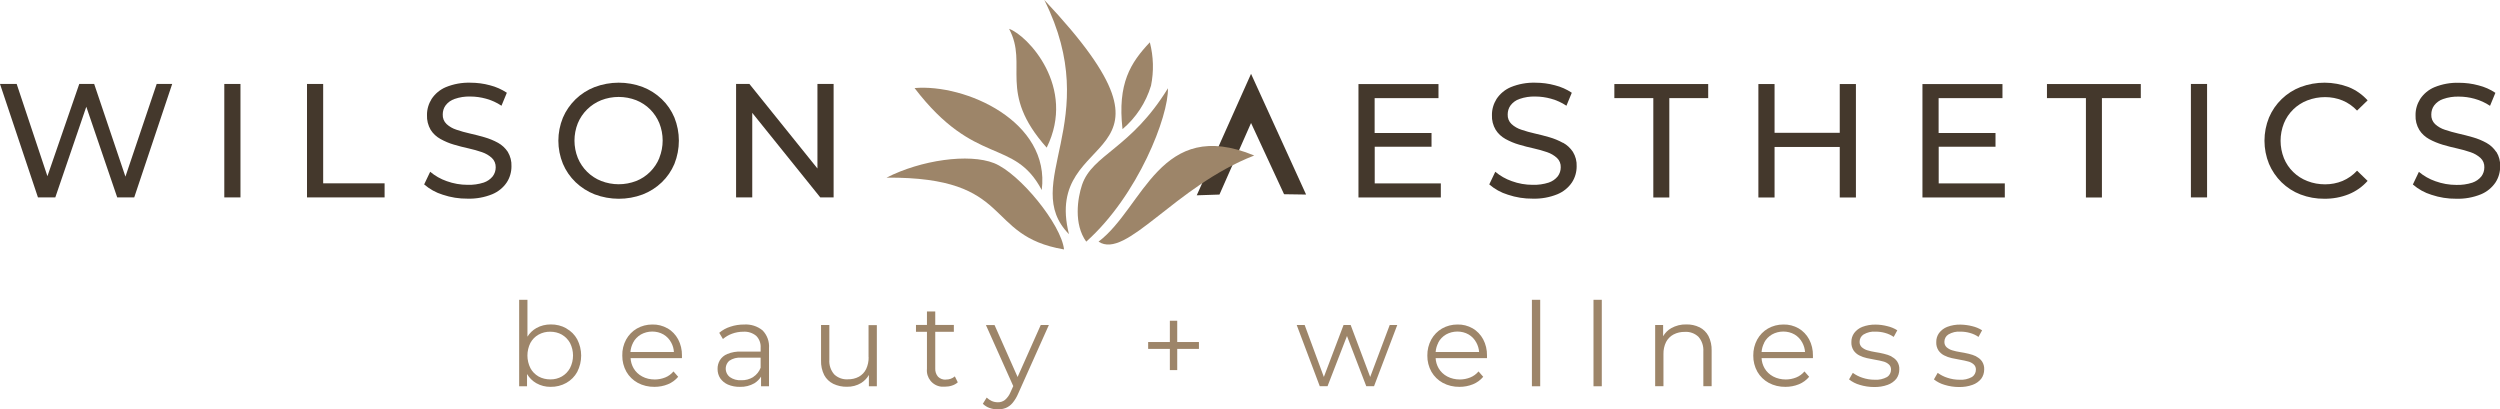 <svg xmlns="http://www.w3.org/2000/svg" id="Layer_2" viewBox="0 0 298.37 48.86"><defs><style> .cls-1 { fill: #44382c; } .cls-2 { fill: #9d8569; } </style></defs><g id="Layer_1-2" data-name="Layer_1"><g><path id="Path_1" class="cls-1" d="M18.7,10.02l-3.73,11.06-3.73-11.06h-1.78l-3.8,11.01L1.99,10.02H0l4.53,13.54h2.07l3.7-10.82,3.69,10.82h2.03l4.53-13.54h-1.84Z"></path><rect id="Rectangle_1" class="cls-1" x="26.77" y="10.02" width="1.93" height="13.54"></rect><path id="Path_2" class="cls-1" d="M38.57,10.02h-1.93v13.54h9.26v-1.68h-7.33v-11.86Z"></path><path id="Path_3" class="cls-1" d="M59.43,17.04c-.51-.28-1.05-.5-1.61-.66-.59-.17-1.17-.32-1.75-.45-.54-.12-1.08-.27-1.6-.45-.44-.14-.84-.37-1.18-.68-.31-.3-.47-.71-.45-1.14,0-.39.11-.77.34-1.08.27-.36.65-.63,1.07-.77.6-.21,1.24-.31,1.88-.29.63,0,1.26.09,1.88.26.65.18,1.28.46,1.84.84l.64-1.55c-.62-.41-1.3-.71-2.01-.89-.76-.21-1.55-.31-2.34-.31-1-.03-2,.15-2.93.53-.69.29-1.28.78-1.7,1.41-.36.58-.56,1.24-.55,1.92-.03.62.13,1.24.44,1.77.29.46.7.83,1.17,1.09.51.28,1.04.51,1.6.67.59.17,1.17.33,1.75.45.54.12,1.08.27,1.6.45.44.15.84.38,1.18.69.31.29.47.7.46,1.12,0,.39-.12.76-.35,1.07-.28.35-.66.61-1.08.75-.62.2-1.27.29-1.92.27-.85,0-1.7-.15-2.5-.44-.72-.25-1.39-.63-1.97-1.12l-.72,1.51c.65.56,1.4.98,2.22,1.23.95.32,1.95.48,2.96.47,1.01.03,2.02-.15,2.95-.53.7-.29,1.31-.78,1.73-1.41.37-.57.56-1.23.56-1.91.03-.61-.13-1.22-.44-1.74-.3-.45-.7-.82-1.17-1.08"></path><path id="Path_4" class="cls-1" d="M78.98,11.83c-.66-.63-1.43-1.12-2.28-1.45-1.85-.69-3.89-.68-5.73.01-.85.33-1.63.83-2.28,1.46-.64.63-1.16,1.37-1.51,2.2-.72,1.76-.72,3.73,0,5.49.35.83.86,1.57,1.51,2.2.66.63,1.44,1.13,2.29,1.46,1.84.69,3.88.7,5.72.01.85-.33,1.63-.82,2.28-1.45.65-.62,1.16-1.37,1.51-2.2.71-1.78.71-3.76,0-5.53-.35-.83-.86-1.58-1.51-2.2M78.69,18.86c-.25.62-.63,1.18-1.1,1.65-.47.47-1.04.85-1.66,1.09-1.34.52-2.83.52-4.18,0-1.26-.5-2.27-1.49-2.79-2.75-.53-1.33-.53-2.81,0-4.14.52-1.25,1.52-2.24,2.79-2.75,1.34-.52,2.83-.52,4.18,0,.62.25,1.19.62,1.66,1.09.47.47.85,1.04,1.1,1.65.53,1.33.53,2.81,0,4.14"></path><path id="Path_5" class="cls-1" d="M97.56,20.11l-8.12-10.09h-1.59v13.54h1.93v-10.09l8.12,10.09h1.59v-13.54h-1.93v10.09Z"></path><path id="Path_6" class="cls-1" d="M142.83,23.31l2.71-.09,3.77-8.54,3.94,8.5,2.63.04-6.57-14.41-6.48,14.5Z"></path><path id="Path_7" class="cls-1" d="M164.06,17.51h6.79v-1.64h-6.79v-4.16h7.62v-1.68h-9.55v13.54h9.83v-1.68h-7.89v-4.37Z"></path><path id="Path_8" class="cls-1" d="M186.52,17.04c-.51-.28-1.04-.5-1.6-.66-.59-.17-1.17-.32-1.75-.45-.54-.12-1.07-.27-1.6-.45-.44-.14-.84-.37-1.18-.68-.31-.3-.47-.71-.45-1.14,0-.39.11-.77.34-1.08.27-.36.65-.63,1.07-.77.6-.21,1.24-.31,1.88-.29.63,0,1.26.09,1.88.26.65.18,1.28.46,1.84.84l.64-1.55c-.61-.41-1.29-.71-2.01-.89-.76-.21-1.55-.31-2.34-.31-1-.03-2,.15-2.93.53-.69.29-1.28.78-1.7,1.41-.36.58-.56,1.24-.55,1.92-.03.62.13,1.24.45,1.77.29.46.7.83,1.17,1.09.51.28,1.05.51,1.61.67.59.17,1.17.33,1.75.45.54.12,1.08.27,1.6.45.44.15.84.38,1.18.69.31.29.47.7.45,1.12,0,.39-.12.76-.35,1.07-.28.35-.66.61-1.08.75-.62.2-1.27.29-1.92.27-.85,0-1.7-.15-2.49-.44-.72-.25-1.39-.63-1.97-1.12l-.72,1.51c.65.56,1.4.98,2.23,1.23.95.32,1.95.48,2.96.47,1.01.03,2.02-.15,2.95-.53.7-.29,1.31-.78,1.73-1.41.37-.57.56-1.23.56-1.91.03-.61-.13-1.22-.45-1.74-.3-.45-.7-.82-1.17-1.08"></path><path id="Path_9" class="cls-1" d="M192.68,11.71h4.64v11.86h1.91v-11.86h4.64v-1.68h-11.2v1.68Z"></path><path id="Path_10" class="cls-1" d="M219.57,15.85h-7.78v-5.82h-1.93v13.54h1.93v-6.03h7.78v6.03h1.93v-13.54h-1.93v5.82Z"></path><path id="Path_11" class="cls-1" d="M231.37,17.51h6.79v-1.64h-6.79v-4.16h7.62v-1.68h-9.55v13.54h9.83v-1.68h-7.89v-4.37Z"></path><path id="Path_12" class="cls-1" d="M244.31,11.71h4.64v11.86h1.91v-11.86h4.64v-1.68h-11.2v1.68Z"></path><rect id="Rectangle_2" class="cls-1" x="261.48" y="10.02" width="1.93" height="13.54"></rect><path id="Path_13" class="cls-1" d="M273.69,13.06c.49-.47,1.06-.84,1.69-1.08.68-.26,1.39-.39,2.12-.39.71,0,1.41.13,2.07.4.66.27,1.25.69,1.74,1.21l1.26-1.22c-.62-.69-1.39-1.23-2.25-1.58-1.85-.7-3.89-.71-5.74-.02-1.7.65-3.07,1.97-3.78,3.65-.72,1.77-.72,3.76,0,5.53.35.82.86,1.57,1.5,2.2.65.63,1.42,1.13,2.26,1.45.91.35,1.88.52,2.85.51,1,.01,1.99-.17,2.91-.54.86-.35,1.63-.89,2.25-1.59l-1.26-1.22c-.48.53-1.08.95-1.74,1.23-.66.27-1.36.4-2.07.4-.72,0-1.44-.12-2.12-.39-.63-.24-1.21-.61-1.69-1.08-.48-.47-.86-1.03-1.11-1.65-.53-1.34-.53-2.82,0-4.16.25-.62.63-1.19,1.11-1.65"></path><path id="Path_14" class="cls-1" d="M297.92,18.13c-.3-.45-.7-.82-1.17-1.08-.51-.28-1.04-.5-1.6-.66-.59-.17-1.17-.32-1.75-.45-.54-.12-1.08-.28-1.6-.45-.44-.14-.84-.37-1.18-.68-.31-.3-.47-.71-.45-1.14,0-.39.11-.77.34-1.08.27-.36.65-.63,1.07-.77.6-.21,1.24-.31,1.88-.29.63,0,1.27.09,1.88.26.65.18,1.27.46,1.84.84l.64-1.55c-.61-.41-1.29-.71-2.01-.89-.76-.21-1.55-.31-2.34-.31-1-.03-2,.15-2.93.53-.69.29-1.28.78-1.7,1.41-.36.58-.56,1.24-.55,1.92-.03.62.13,1.24.45,1.77.29.46.7.83,1.17,1.09.51.28,1.05.5,1.61.67.59.17,1.17.33,1.75.45.54.12,1.08.27,1.6.45.44.15.84.38,1.18.69.31.29.47.7.45,1.12,0,.39-.12.76-.35,1.07-.28.35-.66.61-1.08.75-.62.2-1.27.29-1.91.27-.85,0-1.7-.15-2.5-.44-.72-.25-1.39-.63-1.97-1.12l-.72,1.51c.65.56,1.4.98,2.22,1.23.95.32,1.95.48,2.96.47,1.01.03,2.02-.15,2.95-.53.7-.29,1.3-.78,1.73-1.41.37-.57.56-1.23.56-1.91.03-.61-.13-1.22-.45-1.74"></path><g><path id="Path_15" class="cls-2" d="M118.64,19.47c-3.01-1.19-8.75-.36-12.83,1.73,15.38-.1,11.46,6.92,21.18,8.57-.32-2.96-5.27-9.07-8.35-10.3"></path><path id="Path_16" class="cls-2" d="M124.33,22.68c1.05-8.19-9.11-12.69-15.18-12.17,7.24,9.47,11.85,5.89,15.18,12.17"></path><path id="Path_17" class="cls-2" d="M124.92,17.62c3.58-7.24-2.31-13.43-4.49-14.18,2.34,4.36-1.44,7.53,4.49,14.18"></path><path id="Path_18" class="cls-2" d="M124.64,0c7.22,14.45-2.99,21.9,2.94,27.95-3.28-12.97,16.11-7.74-2.94-27.95"></path><path id="Path_19" class="cls-2" d="M137.37,10.23c.35-1.71.3-3.49-.14-5.18-2.29,2.43-3.88,4.89-3.26,10.36,1.61-1.36,2.79-3.16,3.4-5.18"></path><path id="Path_20" class="cls-2" d="M139.4,10.52c-4.42,7.24-9.02,7.89-10.26,11.54-.54,1.61-1.01,4.69.5,6.78,6.2-5.53,9.85-15.02,9.75-18.32"></path><path id="Path_21" class="cls-2" d="M131.11,28.84c3.3,2.19,9.05-6.58,18.58-10.28-11.24-4.66-13.21,6.21-18.58,10.28"></path></g><path id="Path_22" class="cls-2" d="M67.6,39.19c-.57-.32-1.22-.48-1.87-.47-.6,0-1.19.14-1.71.43-.44.25-.8.6-1.07,1.03v-4.4h-.99v10.32h.94v-1.46c.27.45.65.83,1.1,1.09.53.3,1.12.45,1.72.44.65.01,1.3-.15,1.87-.47.55-.31,1-.76,1.3-1.31.63-1.22.63-2.67,0-3.89-.3-.55-.75-1-1.3-1.3M68.03,43.93c-.23.42-.56.76-.97,1-.42.24-.9.36-1.39.35-.49,0-.97-.11-1.4-.35-.41-.24-.75-.58-.97-1-.47-.94-.47-2.06,0-3,.23-.42.56-.76.97-.99.43-.24.91-.36,1.4-.35.49,0,.97.11,1.39.35.41.24.74.58.97.99.48.94.48,2.06,0,3"></path><path id="Path_23" class="cls-2" d="M79.67,39.19c-.56-.32-1.19-.48-1.83-.46-.64,0-1.27.16-1.83.48-.54.31-.98.77-1.28,1.31-.32.59-.48,1.25-.46,1.92-.01.67.16,1.34.49,1.93.32.56.79,1.01,1.35,1.32.61.33,1.3.49,2,.48.55,0,1.1-.1,1.61-.31.47-.19.89-.5,1.22-.89l-.56-.64c-.27.32-.61.57-.99.72-.4.16-.82.24-1.24.24-.53,0-1.05-.11-1.51-.36-.43-.23-.79-.57-1.03-.99-.21-.37-.33-.78-.35-1.2h6.13c0-.06,0-.11,0-.16s0-.1,0-.15c.01-.67-.14-1.34-.46-1.94-.29-.54-.73-1-1.26-1.31M75.56,40.89c.21-.41.54-.74.93-.97.41-.23.88-.35,1.35-.35.47,0,.94.11,1.35.35.39.23.71.57.92.97.19.35.3.73.32,1.12h-5.19c.03-.39.14-.77.32-1.11"></path><path id="Path_24" class="cls-2" d="M88.81,38.73c-.56,0-1.11.08-1.64.26-.49.15-.94.4-1.33.73l.44.74c.32-.27.69-.49,1.08-.63.43-.16.89-.24,1.35-.24.56-.04,1.12.14,1.55.5.37.38.56.9.52,1.43v.44h-2.32c-.57-.02-1.13.07-1.66.29-.37.15-.68.41-.89.75-.18.31-.28.67-.27,1.04,0,.39.1.78.32,1.11.23.33.55.59.92.75.45.19.94.28,1.43.27.61.02,1.21-.13,1.73-.43.32-.2.59-.47.79-.79v1.15h.95v-4.54c.06-.79-.22-1.57-.77-2.13-.61-.5-1.4-.75-2.19-.7M89.9,45c-.43.26-.93.4-1.44.38-.48.03-.96-.1-1.36-.38-.55-.43-.65-1.23-.22-1.78.04-.05.09-.11.14-.15.43-.3.95-.43,1.47-.38h2.29v1.2c-.17.45-.48.84-.88,1.1"></path><path id="Path_25" class="cls-2" d="M103.67,42.62c.01.49-.09.98-.3,1.43-.19.39-.49.7-.86.91-.41.22-.87.32-1.33.31-.6.04-1.19-.18-1.62-.59-.42-.49-.63-1.12-.58-1.76v-4.13h-.99v4.24c-.02.6.11,1.2.38,1.74.24.45.62.81,1.08,1.04.51.24,1.06.36,1.63.35.6.01,1.19-.14,1.7-.45.38-.24.7-.57.92-.96v1.35h.95v-7.3h-.99v3.83Z"></path><path id="Path_26" class="cls-2" d="M112.89,45.31c-.35.02-.69-.1-.94-.35-.23-.27-.35-.63-.33-.99v-4.37h2.22v-.82h-2.22v-1.61h-.99v1.61h-1.31v.82h1.31v4.42c-.11,1.06.66,2.02,1.73,2.13.14.01.28.01.41,0,.29,0,.57-.04.84-.13.26-.08.5-.21.7-.39l-.35-.71c-.3.26-.69.39-1.08.38"></path><path id="Path_27" class="cls-2" d="M121.45,45l-2.75-6.2h-1.03l3.26,7.28-.32.71c-.15.37-.38.69-.68.95-.24.18-.54.28-.84.27-.25,0-.5-.05-.73-.15-.22-.1-.42-.24-.6-.41l-.46.74c.23.22.5.4.8.5.31.11.65.17.98.17.33,0,.65-.05.96-.17.31-.13.58-.33.8-.59.28-.34.51-.72.68-1.13l3.66-8.18h-.97l-2.76,6.2Z"></path><path id="Path_28" class="cls-2" d="M140.5,38.28h-.88v2.54h-2.59v.82h2.59v2.53h.88v-2.53h2.59v-.82h-2.59v-2.54Z"></path><path id="Path_29" class="cls-2" d="M163.53,44.99l-2.33-6.2h-.85l-2.35,6.2-2.29-6.2h-.95l2.75,7.3h.93l2.32-5.99,2.3,5.99h.93l2.77-7.3h-.9l-2.33,6.2Z"></path><path id="Path_30" class="cls-2" d="M175.76,39.19c-.56-.32-1.19-.48-1.83-.46-.64,0-1.27.16-1.83.48-.54.31-.98.77-1.28,1.31-.32.59-.48,1.25-.47,1.92-.01.67.16,1.34.49,1.93.32.56.79,1.01,1.35,1.32.61.33,1.3.49,2,.48.55,0,1.1-.1,1.61-.31.47-.19.89-.5,1.22-.89l-.56-.64c-.27.32-.61.57-.99.72-.4.16-.82.24-1.24.24-.52,0-1.04-.11-1.51-.36-.43-.23-.79-.57-1.03-.99-.21-.37-.33-.78-.35-1.2h6.13c0-.05,0-.11,0-.16,0-.05,0-.1,0-.15.01-.67-.14-1.34-.46-1.94-.29-.54-.73-1-1.26-1.31M171.65,40.89c.21-.41.54-.74.93-.97.41-.23.88-.35,1.35-.35.47,0,.94.11,1.35.35.39.23.71.57.92.97.19.35.3.73.33,1.12h-5.19c.03-.39.14-.77.32-1.11"></path><rect id="Rectangle_3" class="cls-2" x="182.83" y="35.78" width=".99" height="10.32"></rect><rect id="Rectangle_4" class="cls-2" x="190.18" y="35.78" width=".99" height="10.32"></rect><path id="Path_31" class="cls-2" d="M202.83,39.06c-.49-.24-1.02-.35-1.56-.34-.64-.02-1.27.14-1.82.45-.4.23-.73.56-.96.96v-1.34h-.95v7.3h.99v-3.84c-.01-.49.09-.98.31-1.43.2-.38.51-.7.89-.9.42-.22.88-.32,1.36-.31.6-.04,1.19.18,1.62.59.42.48.62,1.11.58,1.75v4.14h.99v-4.24c.02-.61-.11-1.21-.38-1.75-.24-.45-.61-.81-1.06-1.04"></path><path id="Path_32" class="cls-2" d="M214.66,39.19c-.56-.32-1.19-.48-1.83-.46-.64,0-1.27.16-1.83.48-.54.31-.98.77-1.28,1.31-.32.59-.48,1.25-.47,1.92-.01.67.16,1.34.49,1.93.32.56.79,1.01,1.35,1.32.61.33,1.3.49,2,.48.55,0,1.1-.1,1.61-.31.47-.19.89-.5,1.22-.89l-.56-.64c-.27.32-.61.57-.99.72-.4.16-.82.24-1.24.24-.52,0-1.04-.11-1.51-.36-.43-.23-.79-.57-1.03-.99-.21-.37-.33-.78-.35-1.2h6.13c0-.05,0-.11,0-.16,0-.05,0-.1,0-.15.01-.67-.14-1.34-.46-1.94-.29-.54-.73-1-1.26-1.31M210.55,40.89c.21-.41.54-.74.93-.97.41-.23.88-.35,1.35-.35.47,0,.94.11,1.35.35.39.23.71.57.92.97.19.35.3.73.33,1.12h-5.19c.03-.39.14-.77.32-1.11"></path><path id="Path_33" class="cls-2" d="M225.76,42.54c-.3-.14-.61-.25-.93-.32-.34-.08-.68-.15-1.02-.2-.32-.05-.63-.12-.93-.21-.25-.07-.48-.2-.68-.37-.18-.17-.27-.41-.26-.65,0-.35.17-.68.47-.87.44-.26.95-.38,1.45-.34.38,0,.75.05,1.11.15.37.1.73.26,1.04.48l.43-.79c-.36-.23-.75-.39-1.17-.49-.46-.12-.94-.19-1.42-.19-.54-.01-1.08.08-1.58.27-.39.15-.73.41-.98.74-.22.31-.34.69-.33,1.07-.02.35.07.7.26,1,.17.25.4.45.67.59.29.15.6.26.92.33.34.07.68.14,1.02.2.31.05.63.12.93.2.25.06.48.18.67.35.18.16.27.39.26.63,0,.35-.17.68-.46.87-.46.25-.98.37-1.5.33-.5,0-.99-.08-1.46-.24-.41-.13-.79-.33-1.14-.58l-.45.78c.38.3.81.52,1.27.65.55.17,1.13.26,1.71.26.56.01,1.11-.07,1.63-.26.4-.14.76-.39,1.03-.72.24-.32.36-.71.36-1.11.02-.34-.07-.68-.26-.97-.17-.25-.41-.44-.68-.57"></path><path id="Path_34" class="cls-2" d="M235.88,42.54c-.3-.14-.61-.25-.93-.32-.34-.08-.68-.15-1.02-.2-.32-.05-.63-.12-.93-.21-.25-.07-.48-.2-.68-.37-.18-.17-.27-.41-.26-.65,0-.35.17-.68.47-.87.44-.26.95-.38,1.45-.34.38,0,.75.05,1.11.15.37.1.73.26,1.04.48l.43-.79c-.36-.23-.75-.39-1.17-.49-.46-.12-.94-.18-1.41-.19-.54-.01-1.08.08-1.58.27-.39.15-.73.41-.98.74-.22.31-.34.69-.33,1.07-.02.35.07.7.26,1,.17.25.4.45.67.59.29.15.6.26.92.33.34.07.68.14,1.02.2.31.05.63.12.93.2.25.06.48.18.67.35.18.16.27.39.26.63,0,.35-.17.68-.46.87-.46.25-.98.37-1.5.33-.5,0-.99-.08-1.46-.24-.41-.13-.79-.33-1.14-.58l-.45.78c.38.3.81.52,1.27.65.55.17,1.13.26,1.71.26.56.01,1.11-.07,1.63-.26.4-.14.76-.39,1.03-.72.24-.32.36-.71.36-1.11.02-.34-.07-.68-.26-.97-.17-.25-.41-.44-.68-.57"></path></g></g></svg>